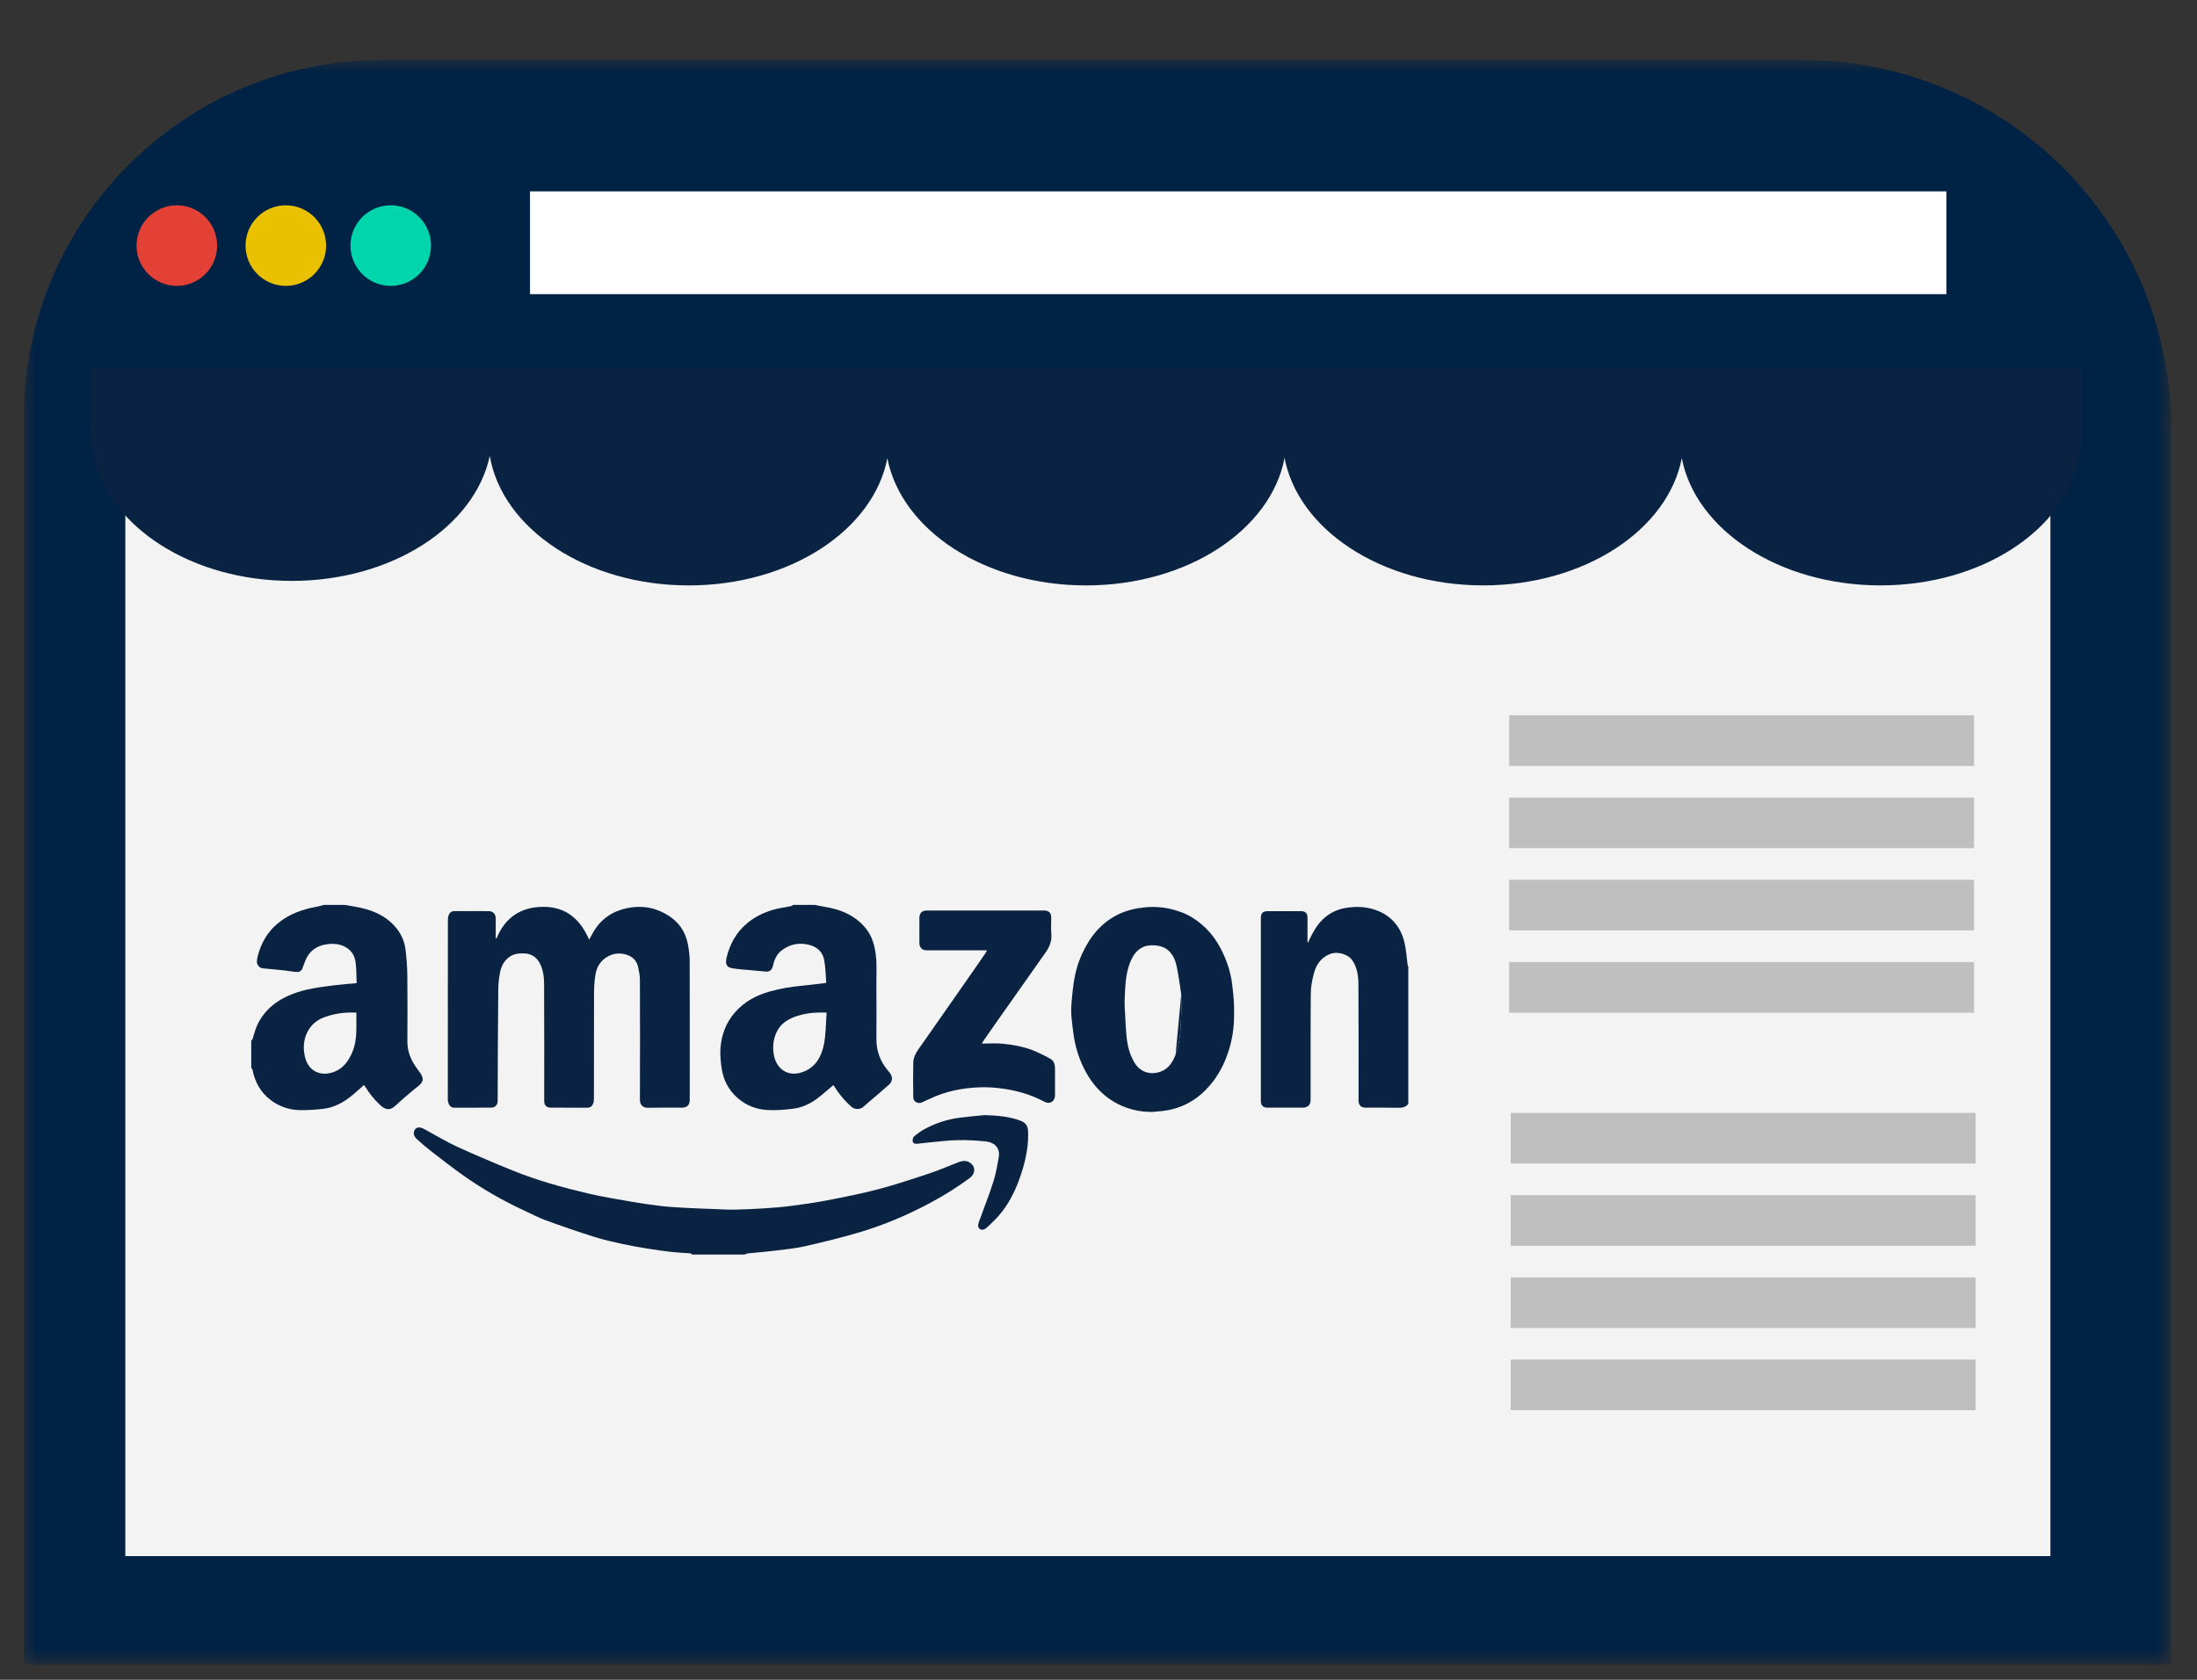 <?xml version="1.0" encoding="utf-8"?>
<!-- Generator: Adobe Illustrator 16.0.0, SVG Export Plug-In . SVG Version: 6.00 Build 0)  -->
<!DOCTYPE svg PUBLIC "-//W3C//DTD SVG 1.1//EN" "http://www.w3.org/Graphics/SVG/1.1/DTD/svg11.dtd">
<svg version="1.1" id="Layer_1" xmlns="http://www.w3.org/2000/svg" xmlns:xlink="http://www.w3.org/1999/xlink" x="0px" y="0px"
	 width="85px" height="65px" viewBox="0 0 85 65" enable-background="new 0 0 85 65" xml:space="preserve">
<rect x="0" y="0" width="85" height="65" fill="#333333" stroke="none"/>
<title>img-site-speed-consultancy</title>
<g id="Group-3_1_" transform="translate(0, 0.202)">
	<g id="Clip-2_1_">
	</g>
	<defs>
		<filter id="Adobe_OpacityMaskFilter" filterUnits="userSpaceOnUse" x="0.916" y="2.12" width="83.084" height="62.092">
			<feColorMatrix  type="matrix" values="1 0 0 0 0  0 1 0 0 0  0 0 1 0 0  0 0 0 1 0"/>
		</filter>
	</defs>
	<mask maskUnits="userSpaceOnUse" x="0.916" y="2.12" width="83.084" height="62.092" id="mask-2_1_">
		<g filter="url(#Adobe_OpacityMaskFilter)">
			<polygon id="path-1_1_" fill="#FFFFFF" points="0.916,2.12 84,2.12 84,64.212 0.916,64.212 			"/>
		</g>
	</mask>
	<path id="Fill-1_1_" mask="url(#mask-2_1_)" fill="#002244" d="M84,64.212H0.916V15.984c0-7.657,6.207-13.864,13.865-13.864h54.958
		C77.615,2.12,84,8.503,84,16.379V64.212L84,64.212z"/>
</g>
<polygon id="Fill-4_1_" fill="#FFFFFF" points="20.505,11.382 75.303,11.382 75.303,7.405 20.505,7.405 "/>
<path id="Fill-6_1_" fill="#E9C100" d="M12.617,9.504c0,0.859-0.696,1.558-1.559,1.558c-0.859,0-1.558-0.698-1.558-1.558
	c0-0.862,0.699-1.56,1.558-1.56C11.919,7.944,12.617,8.642,12.617,9.504"/>
<path id="Fill-7_1_" fill="#00D5AB" d="M16.676,9.504c0,0.859-0.696,1.558-1.559,1.558c-0.86,0-1.558-0.698-1.558-1.558
	c0-0.862,0.698-1.56,1.558-1.56C15.979,7.944,16.676,8.642,16.676,9.504"/>
<polygon id="Fill-8_1_" fill="#F3F3F3" points="4.849,60.214 79.329,60.214 79.329,15.579 4.849,15.579 "/>
<path id="Fill-11_1_" fill="#E34136" d="M8.401,9.504c0,0.859-0.697,1.558-1.558,1.558c-0.862,0-1.56-0.698-1.56-1.558
	c0-0.862,0.699-1.56,1.561-1.56C7.705,7.944,8.401,8.642,8.401,9.504"/>
<g>
	<rect x="58.387" y="27.681" fill="#BFBFBF" width="17.988" height="1.958"/>
	<rect x="58.387" y="30.862" fill="#BFBFBF" width="17.988" height="1.958"/>
	<rect x="58.387" y="34.044" fill="#BFBFBF" width="17.988" height="1.958"/>
	<rect x="58.387" y="37.227" fill="#BFBFBF" width="17.988" height="1.959"/>
	<rect x="58.447" y="43.064" fill="#BFBFBF" width="17.988" height="1.959"/>
	<rect x="58.447" y="46.247" fill="#BFBFBF" width="17.988" height="1.959"/>
	<rect x="58.447" y="49.43" fill="#BFBFBF" width="17.988" height="1.959"/>
	<rect x="58.447" y="52.609" fill="#BFBFBF" width="17.988" height="1.959"/>
</g>
<path fill="#0A2343" d="M49.684,17.642c0.487,2.825,3.746,5.01,7.698,5.01c3.915,0,7.146-2.142,7.685-4.923
	c0.539,2.781,3.77,4.923,7.688,4.923c3.91,0,7.142-2.142,7.681-4.923l0.069-0.418l0.028-0.196V14.28H3.529v1.827
	c-0.029,0.195-0.04,0.394-0.04,0.594l0.13,0.944c0.589,2.737,3.792,4.833,7.665,4.833c3.875,0,7.077-2.095,7.665-4.835
	c0.486,2.825,3.745,5.01,7.699,5.01c3.915,0,7.146-2.142,7.683-4.923c0.539,2.781,3.768,4.923,7.687,4.923
	c3.912,0,7.141-2.142,7.679-4.923"/>
<g>
	<path fill="none" d="M30.086,39.863c-0.16,0.291-0.202,0.598-0.151,0.926c0.086,0.555,0.528,0.898,1.104,0.699
		c0.508-0.174,0.743-0.594,0.839-1.076c0.078-0.396,0.072-0.809,0.105-1.229c-0.455-0.02-0.868,0.021-1.26,0.172
		C30.463,39.457,30.229,39.605,30.086,39.863z"/>
	<path fill="#0A2343" d="M45.484,40.803c0.178-0.463,0.187-0.951,0.214-1.435c0.016-0.282,0.003-0.564,0.003-0.892L45.484,40.803z"
		/>
	<path fill="#0A2343" d="M16.256,41.516c-0.039-0.059-0.08-0.115-0.122-0.17c-0.232-0.313-0.374-0.65-0.373-1.047
		c0.004-0.854,0.008-1.708-0.002-2.563c-0.005-0.339-0.03-0.68-0.073-1.016c-0.044-0.337-0.192-0.639-0.424-0.891
		c-0.405-0.443-0.934-0.643-1.512-0.742c-0.139-0.022-0.279-0.047-0.419-0.072c-0.265,0-0.529,0-0.794,0
		c-0.098,0.025-0.195,0.055-0.294,0.072c-0.546,0.1-1.053,0.281-1.489,0.638c-0.408,0.335-0.65,0.767-0.782,1.269
		c-0.017,0.066-0.029,0.137-0.032,0.207c-0.006,0.135,0.094,0.254,0.228,0.269c0.258,0.028,0.518,0.047,0.776,0.074
		c0.174,0.019,0.348,0.053,0.521,0.066c0.096,0.009,0.188-0.025,0.23-0.126c0.059-0.141,0.1-0.291,0.171-0.427
		c0.173-0.325,0.462-0.483,0.819-0.524c0.26-0.03,0.508-0.002,0.734,0.146c0.207,0.133,0.309,0.335,0.339,0.562
		c0.035,0.262,0.028,0.529,0.04,0.802c-0.291,0.025-0.564,0.045-0.838,0.08c-0.578,0.072-1.16,0.141-1.704,0.363
		c-0.569,0.232-1.031,0.603-1.3,1.172c-0.084,0.176-0.125,0.372-0.189,0.558c-0.006,0.019-0.03,0.03-0.047,0.048
		c0,0.352,0,0.705,0,1.059c0.017,0.02,0.043,0.037,0.047,0.059c0.09,0.482,0.312,0.887,0.707,1.186
		c0.318,0.242,0.686,0.369,1.079,0.387c0.312,0.012,0.626-0.014,0.938-0.047c0.442-0.047,0.816-0.256,1.153-0.539
		c0.146-0.123,0.288-0.252,0.436-0.383c0.021,0.025,0.035,0.039,0.045,0.055c0.159,0.26,0.345,0.496,0.567,0.705
		c0.237,0.223,0.396,0.215,0.577,0.066c0.104-0.086,0.196-0.184,0.299-0.271c0.197-0.17,0.392-0.342,0.597-0.5
		C16.383,41.869,16.411,41.744,16.256,41.516z M13.646,40.676c-0.149,0.371-0.37,0.686-0.765,0.816
		c-0.501,0.166-0.965-0.051-1.088-0.619c-0.073-0.334-0.049-0.661,0.117-0.971c0.137-0.254,0.346-0.426,0.606-0.527
		c0.402-0.156,0.824-0.211,1.272-0.193C13.777,39.689,13.838,40.193,13.646,40.676z"/>
	<path fill="#0A2343" d="M29.801,38.361c-0.527,0.146-0.992,0.388-1.361,0.808c-0.356,0.403-0.528,0.878-0.566,1.401
		c-0.018,0.252,0.01,0.514,0.046,0.768c0.066,0.455,0.268,0.844,0.621,1.152c0.327,0.285,0.712,0.434,1.132,0.461
		c0.33,0.02,0.668-0.006,0.998-0.047c0.363-0.043,0.691-0.199,0.98-0.422c0.205-0.158,0.396-0.33,0.594-0.496
		c0.193,0.313,0.422,0.604,0.707,0.848c0.133,0.113,0.33,0.092,0.434,0.008c0.066-0.053,0.13-0.113,0.195-0.17
		c0.278-0.238,0.561-0.475,0.832-0.717c0.051-0.045,0.086-0.125,0.094-0.191c0.018-0.154-0.09-0.262-0.178-0.369
		c-0.282-0.346-0.422-0.738-0.421-1.184c0.003-0.694,0.005-1.389-0.001-2.082c-0.004-0.445,0.032-0.893-0.045-1.336
		c-0.057-0.322-0.162-0.625-0.371-0.879c-0.412-0.498-0.97-0.729-1.594-0.826c-0.124-0.02-0.248-0.047-0.371-0.072
		c-0.209,0-0.416,0-0.626,0c-0.063,0-0.128,0-0.192,0c-0.008,0-0.016,0-0.023,0c-0.029,0.018-0.055,0.041-0.084,0.047
		c-0.21,0.043-0.423,0.07-0.629,0.125c-0.389,0.104-0.75,0.275-1.061,0.533c-0.422,0.35-0.673,0.806-0.8,1.333
		c-0.066,0.279,0.028,0.378,0.21,0.41c0.242,0.043,0.491,0.056,0.738,0.079c0.181,0.018,0.361,0.033,0.542,0.049
		c0.034,0.002,0.071,0.008,0.106,0.002c0.131-0.025,0.18-0.131,0.204-0.244c0.048-0.221,0.142-0.42,0.313-0.56
		c0.319-0.255,0.693-0.331,1.085-0.228c0.294,0.076,0.515,0.259,0.577,0.58c0.023,0.125,0.037,0.254,0.049,0.383
		c0.014,0.172,0.021,0.346,0.031,0.508c-0.327,0.039-0.631,0.082-0.936,0.109C30.614,38.182,30.204,38.248,29.801,38.361z
		 M31.982,39.184c-0.033,0.42-0.027,0.832-0.105,1.229c-0.096,0.482-0.331,0.902-0.839,1.076c-0.575,0.199-1.018-0.145-1.104-0.699
		c-0.051-0.328-0.009-0.635,0.151-0.926c0.143-0.258,0.377-0.406,0.637-0.508C31.114,39.205,31.527,39.164,31.982,39.184z"/>
	<path fill="#0A2343" d="M54.462,37.352c-0.042-0.298-0.056-0.602-0.127-0.893c-0.148-0.607-0.52-1.039-1.117-1.248
		c-0.371-0.131-0.755-0.143-1.146-0.08c-0.351,0.057-0.646,0.207-0.893,0.443c-0.23,0.219-0.382,0.5-0.52,0.785
		c-0.017,0.033-0.027,0.07-0.04,0.105c-0.011-0.003-0.021-0.006-0.033-0.008c0-0.039,0-0.076,0-0.115c0-0.276,0.001-0.554,0-0.83
		c0-0.17-0.083-0.254-0.252-0.254c-0.43-0.002-0.857,0-1.287,0c-0.187,0-0.266,0.078-0.266,0.264c0,2.357,0,4.717,0,7.074
		c0,0.18,0.086,0.266,0.268,0.266c0.457,0,0.915,0.002,1.372,0c0.034,0,0.067-0.01,0.101-0.02c0.17-0.049,0.184-0.189,0.184-0.328
		c0.002-1.359-0.005-2.719,0.007-4.08c0.002-0.258,0.055-0.521,0.121-0.771c0.089-0.339,0.278-0.611,0.627-0.748
		c0.287-0.113,0.705,0.01,0.866,0.256c0.183,0.279,0.227,0.592,0.229,0.904c0.011,1.504,0.005,3.008,0.005,4.512
		c0,0.178,0.098,0.275,0.273,0.275c0.408,0,0.817-0.006,1.227,0.004c0.165,0.004,0.314-0.01,0.425-0.148c0-1.771,0-3.545,0-5.318
		C54.477,37.383,54.464,37.369,54.462,37.352z"/>
	<path fill="#0A2343" d="M37.078,44.973c-0.368,0.143-0.729,0.301-1.104,0.426c-0.659,0.219-1.319,0.441-1.99,0.617
		c-0.649,0.172-1.311,0.301-1.971,0.43c-0.462,0.09-0.93,0.156-1.396,0.215c-0.357,0.047-0.716,0.076-1.075,0.098
		c-0.386,0.025-0.771,0.041-1.157,0.049c-0.227,0.004-0.453-0.014-0.681-0.021c-0.397-0.016-0.796-0.029-1.192-0.049
		c-0.32-0.02-0.642-0.037-0.96-0.074c-0.382-0.045-0.764-0.102-1.143-0.168c-0.56-0.098-1.122-0.188-1.674-0.318
		c-0.983-0.234-1.96-0.502-2.899-0.885c-0.721-0.293-1.438-0.594-2.145-0.918c-0.443-0.205-0.863-0.461-1.295-0.695
		c-0.102-0.055-0.219-0.082-0.311-0.008c-0.051,0.039-0.083,0.137-0.076,0.205c0.008,0.07,0.06,0.148,0.114,0.197
		c0.193,0.176,0.392,0.346,0.598,0.504c0.411,0.316,0.819,0.637,1.244,0.934c0.726,0.51,1.493,0.949,2.299,1.322
		c0.277,0.129,0.548,0.275,0.834,0.379c0.63,0.23,1.266,0.451,1.905,0.652c0.349,0.111,0.709,0.188,1.067,0.268
		c0.313,0.068,0.632,0.125,0.948,0.176c0.325,0.053,0.652,0.1,0.98,0.137c0.236,0.025,0.475,0.033,0.711,0.053
		c0.026,0.002,0.049,0.029,0.073,0.045c0.009,0,0.017,0,0.024,0c0.096,0,0.192,0,0.289,0c0.569,0,1.139,0,1.708,0
		c0.046-0.016,0.091-0.041,0.138-0.045c0.338-0.037,0.678-0.059,1.015-0.102c0.394-0.047,0.792-0.086,1.177-0.172
		c0.693-0.156,1.385-0.326,2.066-0.525c0.992-0.291,1.943-0.695,2.854-1.189c0.515-0.279,1.009-0.588,1.477-0.938
		c0.171-0.129,0.247-0.385,0.028-0.559C37.41,44.891,37.244,44.91,37.078,44.973z"/>
	<path fill="#0A2343" d="M17.564,42.863c0.484-0.002,0.97,0.002,1.455-0.004c0.111,0,0.234-0.092,0.235-0.238
		c0.003-1.451,0.01-2.9,0.024-4.35c0.002-0.223,0.029-0.448,0.073-0.666s0.148-0.412,0.331-0.557
		c0.174-0.137,0.373-0.163,0.586-0.156c0.282,0.009,0.488,0.136,0.618,0.385c0.135,0.257,0.163,0.541,0.165,0.818
		c0.008,1.504,0.004,3.008,0.004,4.512c0,0.164,0.088,0.254,0.255,0.254c0.473,0.002,0.946-0.002,1.419,0.002
		c0.111,0,0.18-0.061,0.217-0.152c0.025-0.059,0.033-0.129,0.033-0.193c0.002-1.363-0.001-2.728,0.004-4.09
		c0-0.229,0.015-0.46,0.049-0.686c0.051-0.339,0.217-0.606,0.542-0.76c0.198-0.094,0.397-0.107,0.604-0.057
		c0.264,0.064,0.45,0.219,0.51,0.494c0.035,0.163,0.069,0.33,0.07,0.497c0.006,1.548,0.006,3.097,0,4.644
		c-0.001,0.189,0.111,0.309,0.31,0.305c0.433-0.01,0.866-0.004,1.299-0.004c0.224,0,0.319-0.098,0.319-0.322
		c0-1.781,0.003-3.563-0.002-5.342c-0.001-0.223-0.03-0.447-0.072-0.667c-0.107-0.555-0.436-0.952-0.932-1.206
		c-0.441-0.229-0.91-0.286-1.398-0.188c-0.56,0.112-1,0.398-1.301,0.888c-0.063,0.103-0.117,0.21-0.188,0.337
		c-0.347-0.801-0.901-1.277-1.784-1.271c-0.869,0.006-1.471,0.421-1.803,1.23c-0.009-0.006-0.019-0.012-0.027-0.017
		c0-0.255,0.001-0.511,0-0.767c-0.002-0.174-0.107-0.279-0.276-0.279c-0.438,0-0.874,0.001-1.312-0.002
		c-0.121-0.002-0.195,0.058-0.234,0.16c-0.024,0.063-0.029,0.138-0.029,0.207c-0.002,2.297-0.002,4.596-0.002,6.893
		c0,0.025-0.002,0.049,0,0.074C17.353,42.771,17.453,42.863,17.564,42.863z"/>
	<path fill="#0A2343" d="M47.673,38.102c-0.052-0.438-0.182-0.856-0.373-1.252c-0.192-0.404-0.443-0.768-0.789-1.063
		c-0.236-0.202-0.491-0.37-0.78-0.479c-0.459-0.175-0.931-0.247-1.427-0.199c-0.369,0.036-0.722,0.117-1.051,0.279
		c-0.452,0.223-0.813,0.557-1.089,0.979c-0.279,0.428-0.476,0.895-0.576,1.396c-0.045,0.222-0.074,0.446-0.098,0.672
		c-0.023,0.225-0.045,0.449-0.046,0.674c-0.001,0.192,0.022,0.385,0.046,0.577c0.029,0.233,0.057,0.466,0.107,0.694
		c0.1,0.439,0.263,0.857,0.496,1.244c0.284,0.469,0.664,0.842,1.154,1.094c0.419,0.213,0.865,0.311,1.338,0.309
		c0.203-0.023,0.41-0.031,0.611-0.07c0.493-0.094,0.933-0.311,1.308-0.646c0.39-0.352,0.679-0.773,0.885-1.256
		c0.168-0.398,0.278-0.809,0.327-1.232c0.036-0.307,0.033-0.621,0.026-0.932C47.736,38.626,47.703,38.363,47.673,38.102z
		 M45.698,39.368c-0.027,0.483-0.036,0.972-0.214,1.435c-0.112,0.291-0.264,0.547-0.576,0.662c-0.378,0.141-0.785,0.039-1.015-0.344
		c-0.187-0.314-0.274-0.656-0.309-1.015c-0.025-0.255-0.037-0.513-0.05-0.769c-0.012-0.231-0.032-0.463-0.021-0.693
		c0.021-0.434,0.028-0.872,0.169-1.289c0.094-0.279,0.227-0.541,0.503-0.691c0.236-0.129,0.703-0.122,0.961,0.068
		c0.225,0.168,0.324,0.408,0.378,0.66c0.08,0.371,0.124,0.748,0.177,1.084C45.701,38.804,45.714,39.086,45.698,39.368z"/>
	<path fill="#0A2343" d="M40.074,40.689c-0.406-0.18-0.84-0.256-1.275-0.301c-0.26-0.028-0.524-0.006-0.811-0.006
		c0.032-0.057,0.044-0.084,0.062-0.109c0.165-0.238,0.332-0.479,0.5-0.717c0.423-0.602,0.847-1.201,1.271-1.803
		c0.211-0.299,0.42-0.598,0.631-0.896c0.153-0.217,0.248-0.445,0.223-0.723c-0.019-0.205-0.003-0.416-0.003-0.624
		c0-0.186-0.095-0.278-0.282-0.278c-1.512,0-3.025,0-4.537,0c-0.179,0-0.283,0.104-0.283,0.285c0,0.325,0,0.65,0,0.975
		c0.002,0.179,0.107,0.281,0.289,0.281c0.725,0,1.451,0,2.178,0c0.043,0,0.086,0,0.146,0c-0.018,0.039-0.024,0.064-0.038,0.084
		c-0.161,0.234-0.322,0.469-0.484,0.701c-0.464,0.666-0.93,1.331-1.395,1.998c-0.246,0.35-0.493,0.699-0.736,1.051
		c-0.104,0.15-0.191,0.318-0.196,0.502c-0.01,0.453-0.006,0.906-0.001,1.361c0.002,0.156,0.189,0.258,0.332,0.189
		c0.098-0.047,0.197-0.09,0.295-0.135c0.622-0.299,1.285-0.428,1.967-0.451c0.334-0.012,0.674,0.018,1.004,0.072
		c0.516,0.084,1.014,0.24,1.48,0.488c0.217,0.115,0.405-0.023,0.406-0.246c0.002-0.35,0.003-0.697,0-1.047
		c-0.002-0.141-0.038-0.283-0.163-0.359C40.467,40.871,40.271,40.777,40.074,40.689z"/>
	<path fill="#0A2343" d="M39.405,43.338c-0.425-0.145-0.864-0.174-1.313-0.189c-0.318,0.033-0.638,0.059-0.955,0.1
		c-0.49,0.063-0.954,0.213-1.386,0.453c-0.139,0.078-0.271,0.174-0.392,0.279c-0.042,0.037-0.058,0.135-0.045,0.195
		c0.016,0.064,0.088,0.092,0.166,0.082c0.148-0.018,0.298-0.033,0.446-0.049c0.367-0.033,0.732-0.082,1.1-0.09
		c0.364-0.01,0.732,0.01,1.096,0.047c0.375,0.037,0.572,0.264,0.521,0.592c-0.052,0.33-0.114,0.664-0.216,0.984
		c-0.161,0.508-0.36,1.006-0.542,1.508c-0.035,0.1-0.08,0.221,0.015,0.299c0.097,0.08,0.209,0.016,0.288-0.055
		c0.158-0.145,0.313-0.293,0.453-0.453c0.358-0.41,0.605-0.887,0.789-1.393c0.211-0.58,0.359-1.174,0.349-1.795
		C39.775,43.545,39.701,43.439,39.405,43.338z"/>
</g>
</svg>
